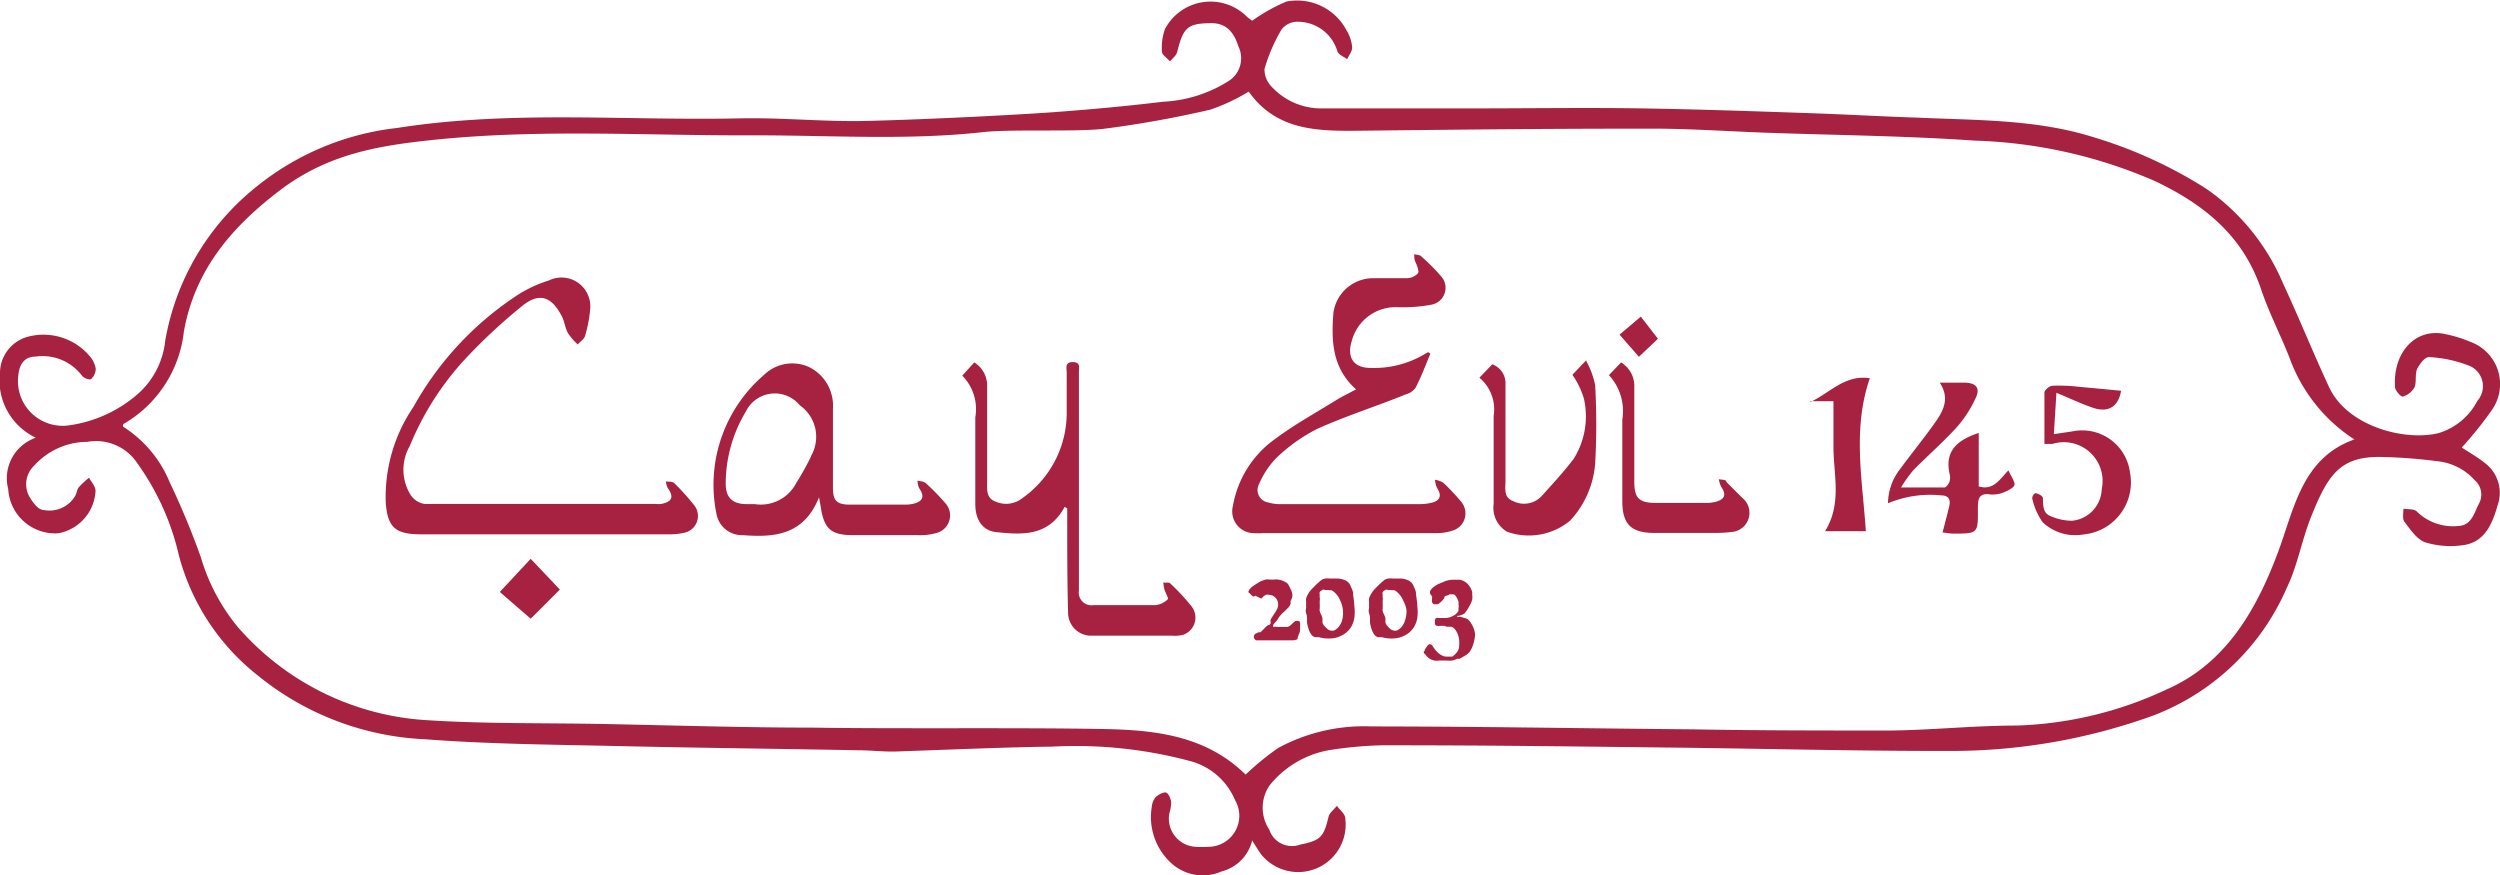 <svg xmlns="http://www.w3.org/2000/svg" viewBox="0 0 145.75 51.02"><defs><style>.cls-1,.cls-2{fill:#a62240;}.cls-1{fill-rule:evenodd;}</style></defs><title>Asset 7</title><g id="Layer_2" data-name="Layer 2"><g id="Layer_1-2" data-name="Layer 1"><g id="Shape_23_copy" data-name="Shape 23 copy"><path class="cls-1" d="M84.14,28.14a1.36,1.36,0,0,0-.48-.17,1.47,1.47,0,0,0,.12.48c.28.42.2.73-.31.86a3.15,3.15,0,0,1-.78.08h-8a2.4,2.4,0,0,1-.77-.1.73.73,0,0,1-.51-1.08,4.89,4.89,0,0,1,1-1.51A9.83,9.83,0,0,1,76.8,25c1.67-.75,3.43-1.31,5.14-2a1.09,1.09,0,0,0,.58-.38c.33-.63.58-1.3.87-2l-.13-.09-.28.16a5.76,5.76,0,0,1-3.08.76c-1,0-1.38-.63-1.1-1.54a2.64,2.64,0,0,1,2.67-2,9.13,9.13,0,0,0,2-.15A1,1,0,0,0,84,16.09a12.25,12.25,0,0,0-1.16-1.16c-.09-.08-.26-.07-.39-.11,0,.14,0,.29.06.43s.25.54.16.68a.92.92,0,0,1-.67.29c-.65,0-1.31,0-2,0a2.34,2.34,0,0,0-2.26,2c-.13,1.62-.09,3.23,1.32,4.48-.41.22-.78.4-1.13.61-1.21.75-2.46,1.44-3.59,2.28a6.07,6.07,0,0,0-2.46,3.9,1.27,1.27,0,0,0,1.14,1.59,4.75,4.75,0,0,0,.65,0h10a3.1,3.1,0,0,0,1-.14,1.05,1.05,0,0,0,.48-1.73A11.79,11.79,0,0,0,84.14,28.14Zm-44.89,0c-.08-.08-.28-.05-.43-.07a1.19,1.19,0,0,0,.11.38c.37.52.26.8-.38.93a1.7,1.7,0,0,1-.33,0c-4.49,0-9,0-13.47,0a1.21,1.21,0,0,1-.8-.51A2.78,2.78,0,0,1,23.89,26,16.89,16.89,0,0,1,27,21.06a32.57,32.57,0,0,1,3.44-3.22c1-.81,1.71-.56,2.31.59.17.32.2.72.37,1a3.58,3.58,0,0,0,.56.65c.15-.17.38-.31.43-.5A7.75,7.75,0,0,0,34.41,18,1.68,1.68,0,0,0,32,16.35a7.86,7.86,0,0,0-1.67.75,18.56,18.56,0,0,0-6.23,6.63,9.31,9.31,0,0,0-1.61,5.58c.11,1.41.53,1.83,2,1.84H38.93a3.8,3.8,0,0,0,.91-.08,1,1,0,0,0,.6-1.65A13.16,13.16,0,0,0,39.25,28.11Zm14.66,0c-.1-.09-.28-.08-.42-.12a1.2,1.2,0,0,0,.09.43c.34.49.24.78-.34.92a2,2,0,0,1-.46.05H49.56c-.79,0-1-.23-1-1,0-1.53,0-3.06,0-4.6a2.51,2.51,0,0,0-1.39-2.42,2.36,2.36,0,0,0-2.63.46,8.44,8.44,0,0,0-2.77,8.1,1.51,1.51,0,0,0,1.55,1.24c1.83.14,3.55,0,4.43-2.21l.1.57c.2,1.29.6,1.64,1.91,1.64s2.54,0,3.81,0a3.4,3.4,0,0,0,1-.12,1.06,1.06,0,0,0,.54-1.75A13.7,13.7,0,0,0,53.91,28.11Zm-6.63-1.52a16.17,16.17,0,0,1-.86,1.54A2.32,2.32,0,0,1,44,29.39h-.46c-.85,0-1.25-.39-1.23-1.25A8.13,8.13,0,0,1,43.48,24a1.88,1.88,0,0,1,3.15-.37A2.24,2.24,0,0,1,47.28,26.59ZM68.21,34c-.08-.07-.26,0-.39-.05a2.89,2.89,0,0,0,.06.39c.06.21.26.54.2.6a1.21,1.21,0,0,1-.72.34c-1.2,0-2.41,0-3.61,0a.74.74,0,0,1-.85-.84c0-.31,0-.61,0-.92,0-3.85,0-7.95,0-11.8,0-.26.12-.61-.36-.61s-.35.37-.35.62c0,.77,0,1.53,0,2.3a6.08,6.08,0,0,1-2.57,5,1.53,1.53,0,0,1-1.61.2c-.54-.21-.46-.75-.46-1.2q0-2.76,0-5.52a1.58,1.58,0,0,0-.75-1.38l-.7.77a2.77,2.77,0,0,1,.76,2.43c0,1.69,0,3.37,0,5.06,0,.93.44,1.55,1.21,1.63,1.54.17,3.07.25,4-1.47l.15.09c0,.23,0,.47,0,.7,0,1.71,0,3.65.05,5.36a1.34,1.34,0,0,0,1.4,1.36c1.55,0,3.11,0,4.67,0A1.82,1.82,0,0,0,69,37a1.06,1.06,0,0,0,.45-1.67A12.23,12.23,0,0,0,68.21,34Zm24.27-13-.81.85a4.84,4.84,0,0,1,.67,1.38,4.67,4.67,0,0,1-.6,3.53c-.58.76-1.23,1.46-1.87,2.17a1.4,1.4,0,0,1-1.64.29c-.61-.22-.45-.78-.46-1.25,0-1.86,0-3.72,0-5.58A1.17,1.17,0,0,0,87,21.24l-.75.78a2.41,2.41,0,0,1,.83,2.23c0,1.71,0,3.41,0,5.12A1.62,1.62,0,0,0,87.86,31a3.78,3.78,0,0,0,3.67-.64A5.51,5.51,0,0,0,93,27a41.85,41.85,0,0,0,0-4.53A4.88,4.88,0,0,0,92.48,21.05Zm22.88,7.31V25.24c-1.19.4-2,1-1.7,2.38a.86.86,0,0,1,0,.45c-.05.14-.19.34-.29.35-.8,0-1.6,0-2.54,0a8.41,8.41,0,0,1,.71-1c.83-.84,1.72-1.62,2.52-2.49a7,7,0,0,0,1.13-1.74c.27-.58,0-.85-.59-.88-.45,0-.91,0-1.51,0,.65,1,.13,1.76-.38,2.47-.62.87-1.3,1.7-1.93,2.56a3.31,3.31,0,0,0-.71,2,6.36,6.36,0,0,1,3.09-.46c.4,0,.57.2.49.58s-.25,1-.4,1.59c.17,0,.38.05.58.06,1.48,0,1.49,0,1.48-1.41,0-.53,0-1,.76-.87a1.78,1.78,0,0,0,.83-.16c.22-.09.54-.27.55-.43s-.21-.49-.36-.82C116.55,28,116.19,28.6,115.36,28.36Zm-14.72-.27c-.1-.09-.29-.07-.43-.1a1.46,1.46,0,0,0,.13.43c.32.46.23.74-.33.89a2.29,2.29,0,0,1-.58.06H96.54c-1,0-1.26-.29-1.26-1.24,0-1.84,0-3.67,0-5.51a1.61,1.61,0,0,0-.77-1.44l-.71.74a3.08,3.08,0,0,1,.78,2.6c0,1.57,0,3.15,0,4.72,0,1.37.5,1.87,1.85,1.88H100a8.07,8.07,0,0,0,1-.06,1.12,1.12,0,0,0,.68-1.89C101.38,28.84,101,28.45,100.64,28.09Zm23.54-.48a2.81,2.81,0,0,0-3.36-2.41l-1.08.16.15-2.41c.82.34,1.47.65,2.15.88.9.3,1.47-.1,1.62-1l-2.56-.24a9.43,9.43,0,0,0-1.44-.05c-.17,0-.46.25-.47.39,0,1,0,2,0,3,.22,0,.34,0,.47,0a2.26,2.26,0,0,1,2.87,2.64,1.91,1.91,0,0,1-1.73,1.84,3.13,3.13,0,0,1-1.25-.27c-.47-.18-.43-.64-.45-1.06,0-.1-.23-.23-.38-.27s-.26.23-.24.3a3.9,3.9,0,0,0,.6,1.38,2.75,2.75,0,0,0,2.37.72A3.05,3.05,0,0,0,124.19,27.61Zm-18.64-4.17h1.35c0,.95,0,1.79,0,2.64,0,1.64.51,3.33-.49,4.94h2.38c-.2-3-.79-5.95.23-8.92C107.55,21.83,106.67,22.92,105.54,23.44ZM29.14,34.51l1.8,1.56,1.7-1.7-1.7-1.79ZM96.66,19.75l-1-1.29-1.24,1.05,1.13,1.29Z"/></g><g id="Shape_24_copy" data-name="Shape 24 copy"><path class="cls-2" d="M143.52,26.09a21.29,21.29,0,0,0,1.73-2.15,2.62,2.62,0,0,0-1.2-4,7.82,7.82,0,0,0-1.48-.46c-1.75-.39-3.07,1.07-2.94,3.08,0,.21.35.59.45.56a1.13,1.13,0,0,0,.68-.53c.15-.34,0-.8.19-1.14s.46-.65.68-.63a7.33,7.33,0,0,1,2.21.46,1.29,1.29,0,0,1,.59,2.09,3.77,3.77,0,0,1-2.26,1.88c-1.94.48-5.29-.36-6.38-2.67-.93-2-1.76-4.06-2.69-6.06a12.79,12.79,0,0,0-4.45-5.5,26.28,26.28,0,0,0-6.53-3c-3.36-1.07-6.82-1-10.28-1.16-2.19-.07-4.37-.2-6.55-.27-3.19-.11-6.39-.22-9.58-.27s-6.63,0-9.95,0l-8.61,0a3.94,3.94,0,0,1-3-1.25,1.45,1.45,0,0,1-.43-1.05,9.92,9.92,0,0,1,1-2.31,1.17,1.17,0,0,1,1-.44,2.4,2.4,0,0,1,2.25,1.72c.06.2.37.31.57.46.11-.24.31-.48.29-.71a2.2,2.2,0,0,0-.31-.94A3.26,3.26,0,0,0,75,.09a10.48,10.48,0,0,0-2,1.12L72.72,1a3,3,0,0,0-4.8.69A3.21,3.21,0,0,0,67.74,3c0,.2.31.39.47.58.15-.18.37-.34.42-.55.36-1.45.61-1.67,2-1.68.78,0,1.28.43,1.57,1.36a1.57,1.57,0,0,1-.55,2,7.82,7.82,0,0,1-3.84,1.22c-2.12.26-4.25.45-6.38.61-3,.21-7.94.44-10.9.51-2.45.06-4.91-.2-7.37-.15-6.65.15-13.32-.49-20,.56A15.82,15.82,0,0,0,14.81,11a14.68,14.68,0,0,0-5.18,8.88A4.79,4.79,0,0,1,8,23a7.72,7.72,0,0,1-3.92,1.79,2.61,2.61,0,0,1-3-3c.08-.62.39-1,1-1a2.87,2.87,0,0,1,2.69,1.1c.1.15.45.28.54.21a.82.82,0,0,0,.27-.63,1.54,1.54,0,0,0-.37-.73,3.53,3.53,0,0,0-3.65-1.09A2.2,2.2,0,0,0,0,21.7a3.7,3.7,0,0,0,2.09,3.82,2.5,2.5,0,0,0-1.61,3A2.74,2.74,0,0,0,3.4,31.09a2.65,2.65,0,0,0,2.17-2.47c0-.27-.25-.52-.38-.77a5.44,5.44,0,0,0-.59.55c-.11.13-.12.34-.21.5a1.74,1.74,0,0,1-1.86.83c-.32,0-.68-.51-.87-.88A1.49,1.49,0,0,1,2,27.14a4.18,4.18,0,0,1,3.09-1.38A2.88,2.88,0,0,1,8,27a14.92,14.92,0,0,1,2.43,5.38,13.19,13.19,0,0,0,4.6,7,16.61,16.61,0,0,0,9.77,3.72c3.67.28,7.36.31,11,.39,4.74.11,9.48.16,14.23.25.76,0,1.52.1,2.28.07,2.33-.08,6.66-.26,9-.28a25.8,25.8,0,0,1,8,.82A3.92,3.92,0,0,1,72,46.64a1.81,1.81,0,0,1-1.55,2.73,6,6,0,0,1-.74,0,1.65,1.65,0,0,1-1.54-1.94,2.49,2.49,0,0,0,.11-.61c0-.22-.15-.56-.29-.61s-.45.11-.61.26a1,1,0,0,0-.23.56,3.64,3.64,0,0,0,1.08,3.24,2.73,2.73,0,0,0,3,.53A2.45,2.45,0,0,0,73,49c.23.36.36.58.51.79a2.77,2.77,0,0,0,4.92-2.07c0-.27-.32-.5-.49-.74-.17.22-.44.41-.49.66C77.17,48.79,77,49,75.8,49.24A1.39,1.39,0,0,1,74,48.37,2.32,2.32,0,0,1,74,45.81a5.73,5.73,0,0,1,3.45-2.07,23.24,23.24,0,0,1,3.16-.29c6.17,0,10.33.06,16.5.13,5.55.06,11.1.21,16.65.2a34.64,34.64,0,0,0,11.79-2.07,13.85,13.85,0,0,0,7.77-7.44c.62-1.28.87-2.76,1.4-4.1,1-2.51,1.71-3.56,4.08-3.53a30,30,0,0,1,3.31.25A3.38,3.38,0,0,1,144.28,28a1.1,1.1,0,0,1,.26,1.33c-.3.55-.42,1.32-1.27,1.34a3,3,0,0,1-2.37-.85c-.16-.16-.51-.12-.78-.16,0,.26-.07.6.06.76.34.45.71,1,1.18,1.19a5.1,5.1,0,0,0,2.32.16c1.16-.19,1.62-1.2,1.93-2.31a2.17,2.17,0,0,0-.76-2.48C144.41,26.63,143.91,26.35,143.52,26.09Zm-10.74,6.18c-1.3,3.45-3.11,6.47-6.5,7.94a22.09,22.09,0,0,1-8.71,2.09c-2.48,0-5,.27-7.43.29-3.83,0-7.66,0-11.49-.07-6.91-.06-11.8-.16-18.71-.17a10.5,10.5,0,0,0-5.41,1.25,15.75,15.75,0,0,0-1.91,1.56c-2.36-2.32-5.38-2.61-8.41-2.66-4.94-.09-11.89,0-16.82-.08-4.05,0-8.1-.13-12.15-.21-3.54-.07-7.08,0-10.6-.24a15.85,15.85,0,0,1-10.79-5.43,11.49,11.49,0,0,1-2.14-4.05A46.09,46.09,0,0,0,9.9,28.13a7,7,0,0,0-2.73-3.26c0-.09,0-.15.06-.17a7.12,7.12,0,0,0,3.49-5.37c.65-3.64,2.84-6.14,5.62-8.25s5.74-2.59,8.88-2.92c6.28-.66,12.57-.24,18.86-.27,4.42,0,8.84.3,13.26-.19,1.65-.18,5.35,0,7-.19a62.28,62.28,0,0,0,6.23-1.12,11.18,11.18,0,0,0,2.23-1.05c1.64,2.32,4.1,2.31,6.59,2.28,6.31-.07,10.62-.12,16.94-.12,2.23,0,4.47.16,6.7.24,4,.14,8.1.18,12.14.46a28.34,28.34,0,0,1,10.47,2.36c2.75,1.31,5.1,3.1,6.18,6.3.46,1.37,1.13,2.65,1.66,4a9.51,9.51,0,0,0,3.78,4.76C134.18,26.71,133.75,29.7,132.78,32.27Z"/></g><path class="cls-2" d="M73.18,34.73q-.11.09-.18,0a.52.52,0,0,1-.13-.13l-.07-.05s0,0,0,0a.09.09,0,0,1,0-.1.32.32,0,0,1,.07-.12l.12-.12.12-.08h0l.18-.12.23-.13.25-.09a.69.69,0,0,1,.26,0h.27a.44.44,0,0,1,.21,0,1.14,1.14,0,0,1,.25.06,1.07,1.07,0,0,1,.22.11.34.34,0,0,1,.14.14h0c.07.13.12.24.16.32a1,1,0,0,1,.06.2.63.63,0,0,1,0,.19,1.33,1.33,0,0,1-.1.23v0l0,0v.05l0,.12a.37.37,0,0,1-.06.11.51.51,0,0,1-.12.15l-.18.18-.07.06-.06.05-.12.14a1,1,0,0,0-.13.19l-.07.1-.12.13-.08.1a.23.23,0,0,0,0,.13v0a1,1,0,0,1,.26,0h.57a.4.4,0,0,0,.16-.08l.15-.14.14-.12a.31.31,0,0,1,.18,0,.09.09,0,0,1,.1.08.56.56,0,0,1,0,.19,1.67,1.67,0,0,1,0,.25q0,.14-.07.25a1.85,1.85,0,0,1-.07.19l0,.09a.65.65,0,0,1-.3.07l-.22,0-.22,0-.15,0-.12,0h-.5l-.39,0h-.36l-.16,0a.33.33,0,0,1-.12-.13.3.3,0,0,1,0-.15.21.21,0,0,1,.1-.11l.17-.08.1,0,.09-.08.09-.09.11-.11a1,1,0,0,1,.17-.14h0l.06,0,.07-.08a.21.21,0,0,0,0-.14s0,0,0-.06a.6.6,0,0,1,.08-.16l.12-.19a3.35,3.35,0,0,0,.18-.29.62.62,0,0,0,.06-.37.55.55,0,0,0-.19-.34.49.49,0,0,0-.32-.13.44.44,0,0,0-.2,0,.73.73,0,0,0-.2.15h0l-.07.07Z"/><path class="cls-2" d="M77.07,33.79a.82.82,0,0,1,.46-.06l.5,0a1.22,1.22,0,0,1,.34.08.65.65,0,0,1,.27.18.63.63,0,0,1,.09.15l.09.2a1.82,1.82,0,0,1,.06.19l0,.11q.06.36.08.71a2.71,2.71,0,0,1,0,.67,1.54,1.54,0,0,1-.22.58,1.35,1.35,0,0,1-.52.45,1.5,1.5,0,0,1-.62.17,2.07,2.07,0,0,1-.7-.07l-.11,0-.13,0a.48.48,0,0,1-.24-.2,1.28,1.28,0,0,1-.14-.31,2.49,2.49,0,0,1-.08-.34l0-.28q0-.11-.05-.26t0-.32a2.48,2.48,0,0,1,0-.32.86.86,0,0,1,0-.25,1.58,1.58,0,0,1,.41-.61A4.67,4.67,0,0,1,77.07,33.79Zm.06.59a.43.43,0,0,0-.19.14.28.28,0,0,0,0,.15,1,1,0,0,0,0,.17.35.35,0,0,1,0,.17.09.09,0,0,1,0,.05s0,0,0,.07l0,.11a.34.34,0,0,1,0,.12.73.73,0,0,1,0,.13.27.27,0,0,0,0,.13,1,1,0,0,0,.09.23.65.65,0,0,1,.07.23l0,.21a.42.42,0,0,0,.12.21,1.62,1.62,0,0,0,.19.19.51.51,0,0,0,.24.08.32.32,0,0,0,.21-.06l.15-.12a1.17,1.17,0,0,0,.24-.44A1.68,1.68,0,0,0,78.13,35a1.26,1.26,0,0,0-.37-.5.5.5,0,0,0-.14-.09l-.13,0a.38.38,0,0,0-.2,0A.41.41,0,0,0,77.13,34.37Z"/><path class="cls-2" d="M80.74,33.79a.82.82,0,0,1,.46-.06l.5,0a1.23,1.23,0,0,1,.34.08.65.65,0,0,1,.27.18.62.62,0,0,1,.09.15l.09.2a1.83,1.83,0,0,1,.06.19l0,.11q.06.36.08.71a2.69,2.69,0,0,1,0,.67,1.54,1.54,0,0,1-.22.58,1.35,1.35,0,0,1-.52.45,1.5,1.5,0,0,1-.62.17,2.07,2.07,0,0,1-.7-.07l-.11,0-.13,0a.48.48,0,0,1-.24-.2,1.29,1.29,0,0,1-.14-.31,2.49,2.49,0,0,1-.08-.34l0-.28q0-.11-.05-.26t0-.32a2.48,2.48,0,0,1,0-.32.86.86,0,0,1,0-.25,1.58,1.58,0,0,1,.41-.61A4.63,4.63,0,0,1,80.74,33.79Zm.06.59a.42.42,0,0,0-.19.14.29.29,0,0,0,0,.15,1,1,0,0,0,0,.17.35.35,0,0,1,0,.17.09.09,0,0,1,0,.05s0,0,0,.07l0,.11a.35.35,0,0,1,0,.12.77.77,0,0,1,0,.13.27.27,0,0,0,0,.13,1,1,0,0,0,.09.23.65.65,0,0,1,.07.23l0,.21a.43.43,0,0,0,.12.21,1.65,1.65,0,0,0,.19.19.52.52,0,0,0,.24.08.32.32,0,0,0,.21-.06l.15-.12a1.18,1.18,0,0,0,.24-.44,1.69,1.69,0,0,0,.08-.57A1.67,1.67,0,0,0,81.8,35a1.25,1.25,0,0,0-.37-.5.5.5,0,0,0-.14-.09l-.13,0a.38.38,0,0,0-.2,0A.41.41,0,0,0,80.8,34.37Z"/><path class="cls-2" d="M83.38,34.45a.66.66,0,0,1,.18-.21,1.62,1.62,0,0,1,.32-.2l.38-.16a1.55,1.55,0,0,1,.38-.08h.08l.07,0,.07,0h.24a.85.85,0,0,1,.45.23,1,1,0,0,1,.23.35h0a.5.5,0,0,1,.05.16l0,.13a1,1,0,0,1,0,.29,1.42,1.42,0,0,1-.11.28l-.15.26a2.15,2.15,0,0,1-.16.23.39.39,0,0,1-.15.1l-.2.07h-.11l0,.06h0s0,0,0,0l0,0,.1,0,.09,0,.32.09a.54.54,0,0,1,.25.2,2.26,2.26,0,0,1,.19.34A1.56,1.56,0,0,1,86,37a2.33,2.33,0,0,1-.09.49,1.74,1.74,0,0,1-.2.47.87.87,0,0,1-.29.26l-.33.19-.07,0-.08,0a1.11,1.11,0,0,1-.28.1,1.53,1.53,0,0,1-.32,0h-.43a1.16,1.16,0,0,1-.3,0l-.2-.07s0,0,0,0h0l-.11-.07-.11-.1-.09-.11A.22.22,0,0,1,83,38l0,0,.06-.06,0,0s0,0,0-.06l.12-.18a.68.68,0,0,1,.12-.13.14.14,0,0,1,.11,0s.08,0,.12.11l.12.17a1.5,1.5,0,0,0,.18.2,1.16,1.16,0,0,0,.23.16.55.55,0,0,0,.26.07h.09l.12,0,.13,0a.28.28,0,0,0,.1-.07,1.11,1.11,0,0,0,.21-.23.6.6,0,0,0,.1-.33,2.63,2.63,0,0,0,0-.34,1.42,1.42,0,0,0-.08-.33,1.06,1.06,0,0,0-.15-.27.51.51,0,0,0-.22-.17h-.12l-.15,0-.14-.05-.13,0a.15.15,0,0,0-.09,0l-.06,0-.14,0s-.08,0-.13-.1a.91.91,0,0,1,0-.22.13.13,0,0,1,.09-.14h0a.2.2,0,0,1,.13,0l.21,0h.21a1.14,1.14,0,0,0,.25-.05,1.16,1.16,0,0,0,.26-.13.75.75,0,0,0,.22-.23h0l0-.17a.37.37,0,0,0,0-.2.78.78,0,0,0,0-.17,1.3,1.3,0,0,0-.08-.2.84.84,0,0,0-.11-.17s-.08-.07-.12-.06h-.1l-.12,0-.08.06a.35.35,0,0,0-.21.08l0,0a.14.14,0,0,0,0,.06,1.05,1.05,0,0,1-.15.19.91.91,0,0,1-.23.18.24.24,0,0,1-.13,0,.24.24,0,0,1-.12,0,.21.21,0,0,1-.09-.11.37.37,0,0,1,0-.19l0-.06,0-.05a.16.16,0,0,0,0-.06A.26.26,0,0,1,83.38,34.45Z"/></g></g></svg>